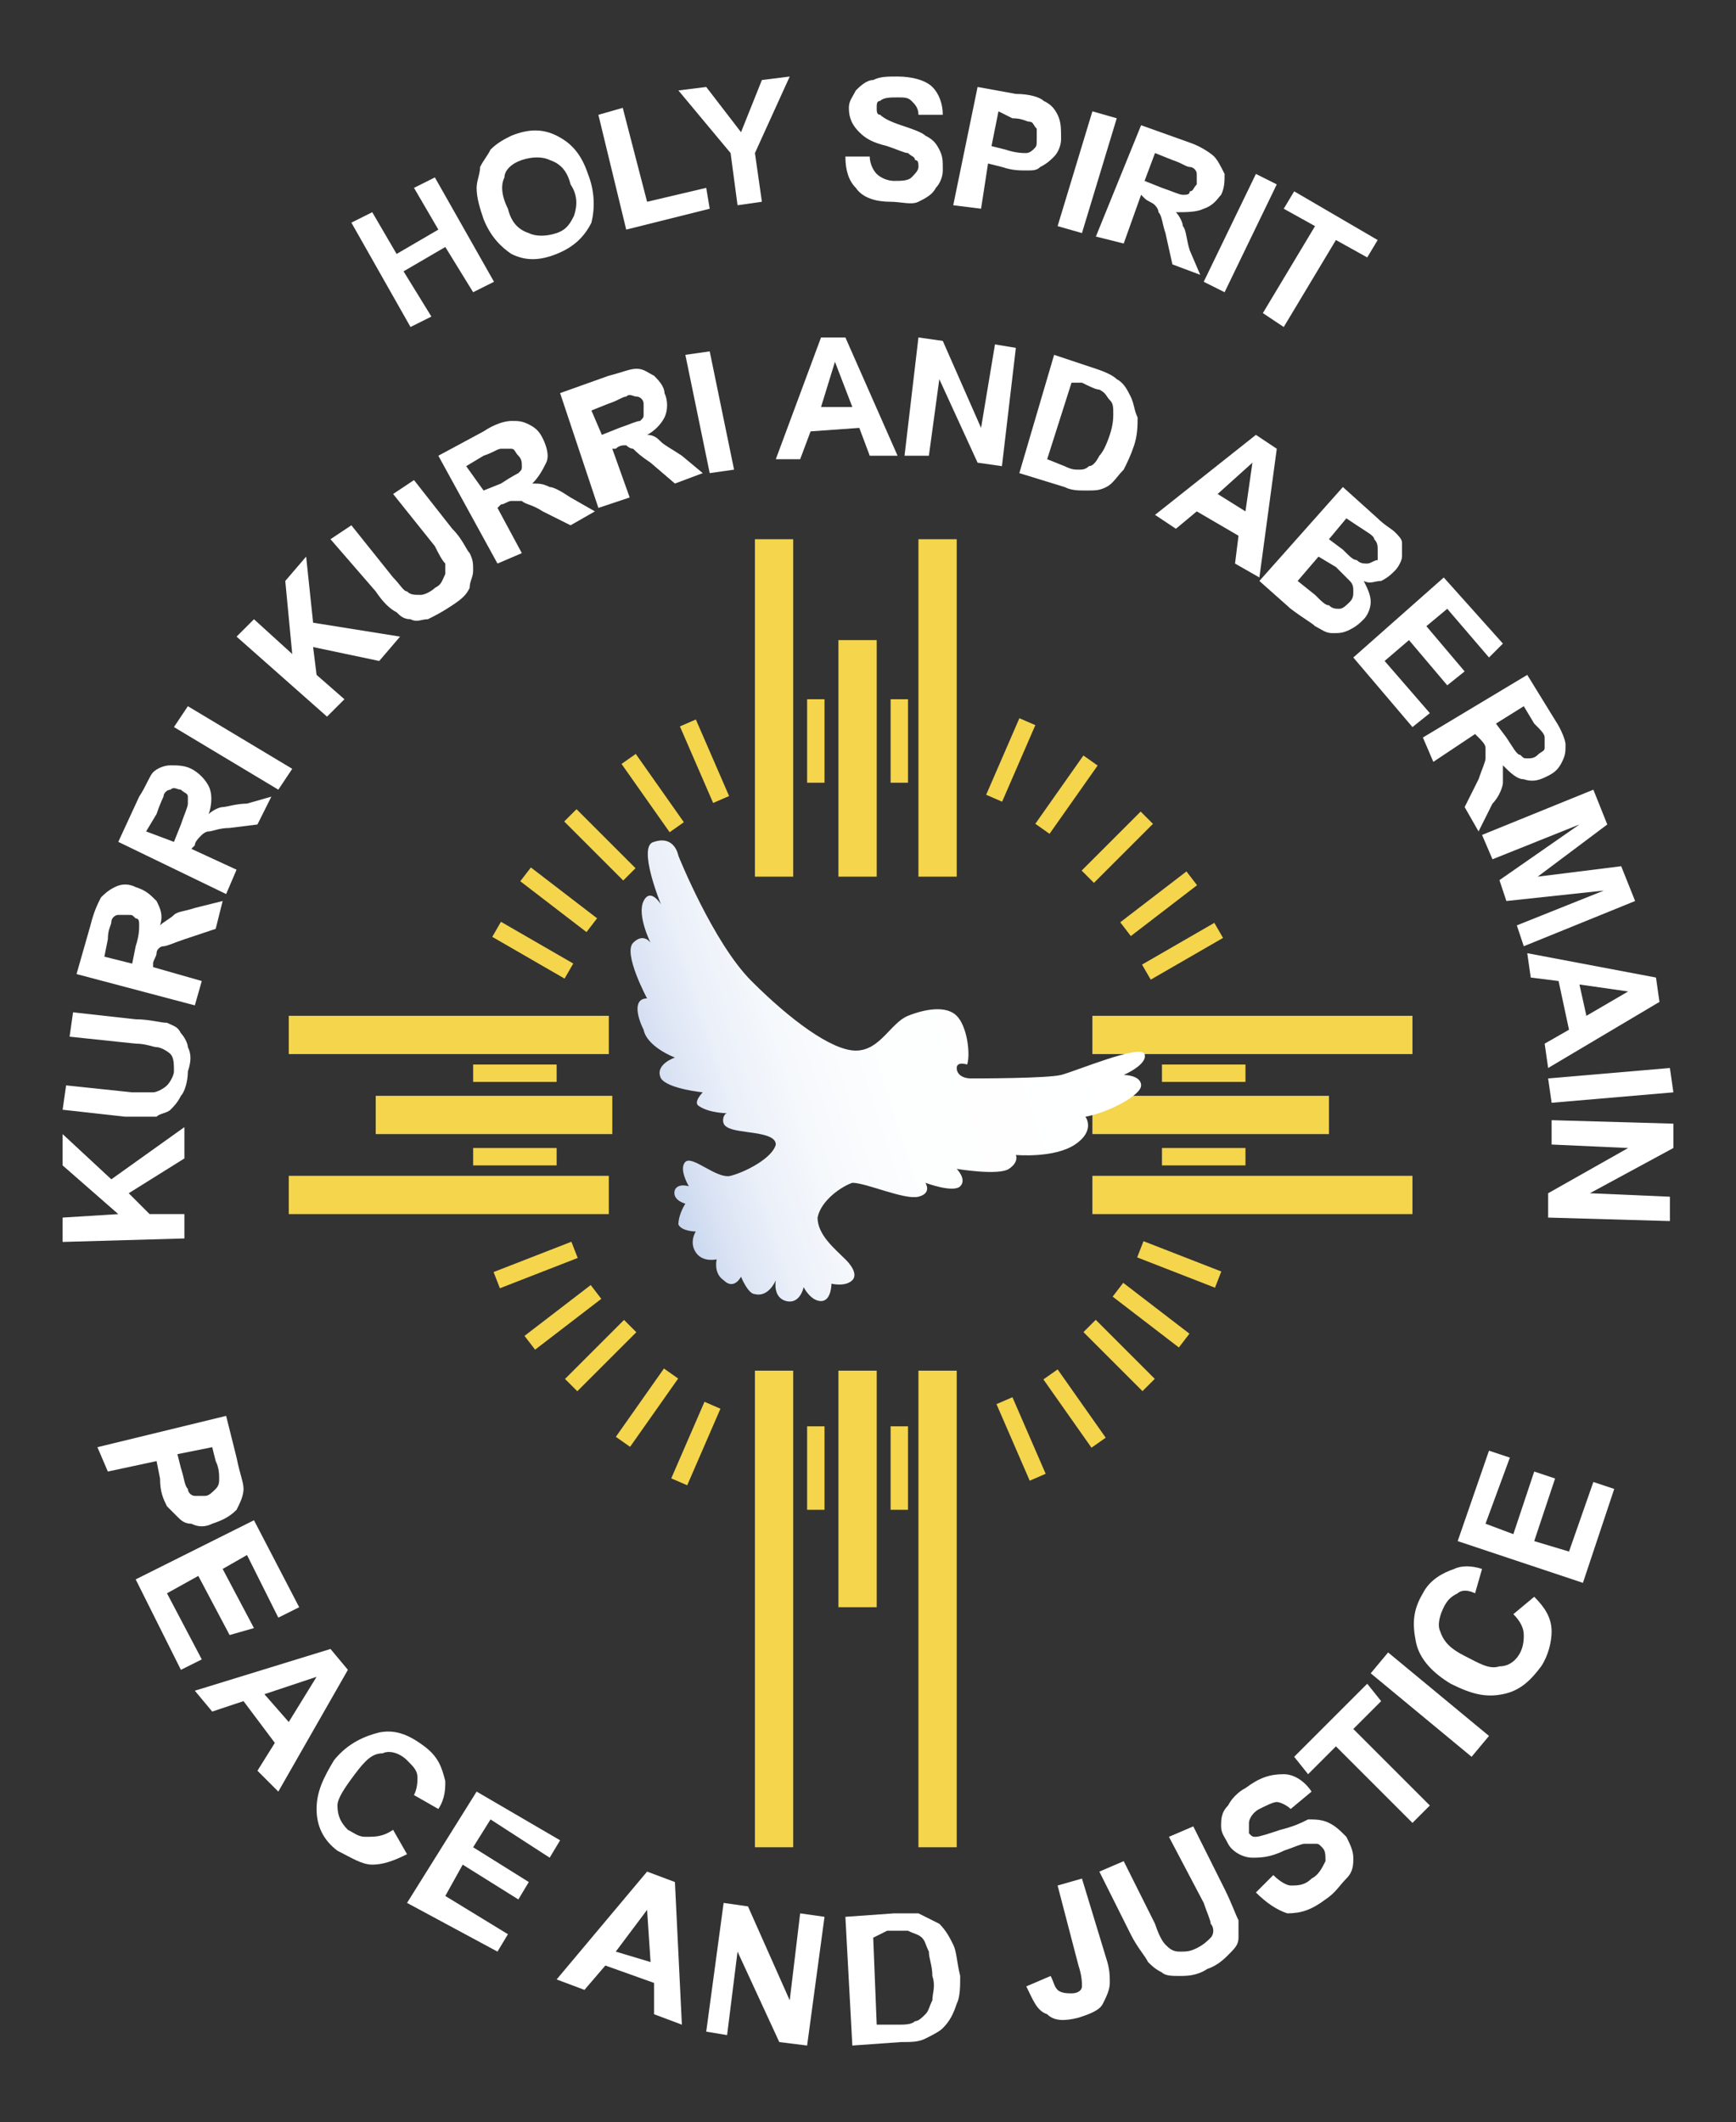 <?xml version="1.0" encoding="utf-8"?>
<!-- Generator: Adobe Illustrator 23.0.4, SVG Export Plug-In . SVG Version: 6.00 Build 0)  -->
<svg version="1.1" id="Layer_1" xmlns="http://www.w3.org/2000/svg" xmlns:xlink="http://www.w3.org/1999/xlink" x="0px" y="0px"
	 viewBox="0 0 49.9 61" style="enable-background:new 0 0 49.9 61;" xml:space="preserve">
<rect x="0" y="0" width="49.9" height="61" fill="#333333" stroke="none"/>
<style type="text/css">
	.st0{fill:#F4D54C;}
	.st1{fill:#FFFFFF;}
	.st2{fill:url(#SVGID_1_);}
</style>
<g>
	<g>
		<rect x="21.7" y="15.5" class="st0" width="1.1" height="9.7"/>
	</g>
	<g>
		<rect x="26.4" y="15.5" class="st0" width="1.1" height="9.7"/>
	</g>
	<g>
		<rect x="24.1" y="18.4" class="st0" width="1.1" height="6.8"/>
	</g>
	<g>
		<rect x="8.3" y="33.8" class="st0" width="9.2" height="1.1"/>
	</g>
	<g>
		<rect x="8.3" y="29.2" class="st0" width="9.2" height="1.1"/>
	</g>
	<g>
		<rect x="10.8" y="31.5" class="st0" width="6.8" height="1.1"/>
	</g>
	<g>
		<rect x="31.4" y="29.2" class="st0" width="9.2" height="1.1"/>
	</g>
	<g>
		<rect x="31.4" y="33.8" class="st0" width="9.2" height="1.1"/>
	</g>
	<g>
		<rect x="31.4" y="31.5" class="st0" width="6.8" height="1.1"/>
	</g>
	<g>
		<rect x="26.4" y="39.4" class="st0" width="1.1" height="13.7"/>
	</g>
	<g>
		<rect x="21.7" y="39.4" class="st0" width="1.1" height="13.7"/>
	</g>
	<g>
		<rect x="24.1" y="39.4" class="st0" width="1.1" height="6.8"/>
	</g>
	<g>
		<g>
			<path class="st1" d="M11.8,9.4l-1.7-3l0.6-0.3l0.7,1.2l1.2-0.7l-0.7-1.2l0.6-0.3l1.7,3l-0.6,0.3l-0.8-1.3l-1.2,0.7l0.8,1.3
				L11.8,9.4z"/>
			<path class="st1" d="M13.9,6.3c-0.1-0.3-0.2-0.6-0.2-0.9c0-0.2,0.1-0.4,0.1-0.6c0.1-0.2,0.2-0.3,0.3-0.5c0.2-0.2,0.4-0.3,0.6-0.4
				c0.5-0.2,0.9-0.2,1.3,0c0.4,0.2,0.7,0.5,0.9,1.1c0.2,0.5,0.2,1,0.1,1.4c-0.2,0.4-0.5,0.7-1,0.9c-0.5,0.2-0.9,0.2-1.3,0
				C14.4,7.1,14.1,6.8,13.9,6.3z M14.6,6c0.1,0.4,0.3,0.6,0.6,0.7c0.2,0.1,0.5,0.1,0.8,0s0.4-0.3,0.5-0.5c0.1-0.3,0.1-0.6-0.1-0.9
				c-0.1-0.4-0.3-0.6-0.6-0.7c-0.2-0.1-0.5-0.1-0.8,0s-0.5,0.3-0.5,0.5C14.4,5.3,14.4,5.6,14.6,6z"/>
			<path class="st1" d="M18,6.6l-0.8-3.3l0.7-0.2l0.7,2.7l1.7-0.4L20.4,6L18,6.6z"/>
			<path class="st1" d="M21.2,5.9L21,4.4l-1.5-1.8l0.8-0.1l1,1.3l0.6-1.5l0.8-0.1l-1,2.2l0.2,1.4L21.2,5.9z"/>
			<path class="st1" d="M24.3,4.5H25c0,0.2,0.1,0.4,0.2,0.5s0.3,0.2,0.5,0.2s0.4,0,0.5-0.1s0.2-0.2,0.2-0.3c0-0.1,0-0.2-0.1-0.2
				c0-0.1-0.1-0.1-0.2-0.2c-0.1,0-0.3-0.1-0.6-0.2c-0.4-0.1-0.6-0.2-0.8-0.4c-0.2-0.2-0.3-0.4-0.3-0.7c0-0.2,0.1-0.3,0.2-0.5
				c0.1-0.1,0.3-0.3,0.5-0.3c0.2-0.1,0.4-0.1,0.7-0.1c0.4,0,0.8,0.1,1,0.3s0.3,0.5,0.3,0.8h-0.7c0-0.2-0.1-0.3-0.2-0.4
				c-0.1-0.1-0.2-0.1-0.4-0.1c-0.2,0-0.4,0-0.5,0.1c-0.1,0-0.1,0.1-0.1,0.2c0,0.1,0,0.2,0.1,0.2c0.1,0.1,0.3,0.2,0.6,0.3
				c0.3,0.1,0.6,0.2,0.7,0.3C26.8,4,26.9,4.1,27,4.3s0.1,0.3,0.1,0.6c0,0.2-0.1,0.4-0.2,0.5c-0.1,0.2-0.3,0.3-0.5,0.4s-0.5,0-0.8,0
				c-0.4,0-0.8-0.1-1-0.4C24.4,5.2,24.3,4.9,24.3,4.5z"/>
			<path class="st1" d="M27.4,5.9l0.7-3.4l1.1,0.2c0.4,0,0.7,0.1,0.8,0.2c0.2,0.1,0.3,0.2,0.4,0.4s0.1,0.4,0.1,0.7
				c0,0.2-0.1,0.4-0.2,0.5s-0.2,0.2-0.4,0.3c-0.1,0.1-0.2,0.1-0.4,0.1s-0.4,0-0.7-0.1l-0.4-0.1L28.2,6L27.4,5.9z M28.7,3.2l-0.2,1
				l0.4,0.1c0.3,0.1,0.5,0.1,0.6,0.1s0.2-0.1,0.2-0.1c0.1-0.1,0.1-0.1,0.1-0.3c0-0.1,0-0.2,0-0.3c-0.1-0.1-0.1-0.2-0.2-0.2
				s-0.2-0.1-0.5-0.1L28.7,3.2z"/>
			<path class="st1" d="M30.4,6.5l1-3.3l0.7,0.2l-1,3.3L30.4,6.5z"/>
			<path class="st1" d="M31.5,6.8l1.3-3.2l1.4,0.5c0.3,0.1,0.6,0.3,0.7,0.4C35,4.6,35.1,4.8,35.2,5c0,0.2,0,0.4-0.1,0.6
				C35,5.7,34.9,5.9,34.6,6c-0.2,0.1-0.5,0.1-0.8,0.1C33.9,6.2,34,6.4,34,6.5c0.1,0.1,0.1,0.4,0.2,0.7l0.3,0.7l-0.8-0.3l-0.2-0.9
				c-0.1-0.3-0.1-0.5-0.2-0.6c0-0.1-0.1-0.2-0.1-0.2c-0.1-0.1-0.2-0.1-0.3-0.2l-0.1-0.1L32.3,7L31.5,6.8z M32.9,5.2l0.5,0.2
				c0.3,0.1,0.5,0.2,0.6,0.2s0.2,0,0.2-0.1c0.1,0,0.1-0.1,0.2-0.2c0-0.1,0-0.2,0-0.3c0-0.1-0.1-0.2-0.2-0.2c-0.1,0-0.2-0.1-0.5-0.2
				l-0.5-0.2L32.9,5.2z"/>
			<path class="st1" d="M34.6,8.1L36.1,5l0.6,0.3l-1.5,3.1L34.6,8.1z"/>
			<path class="st1" d="M36.3,9l1.5-2.5L36.9,6l0.3-0.5l2.4,1.4l-0.3,0.5l-0.9-0.5l-1.5,2.5L36.3,9z"/>
		</g>
	</g>
	<g>
		<g>
			<path class="st1" d="M5.3,35.6l-3.5,0.1V35l1.6-0.1l-1.6-1.4v-0.9l1.4,1.3l2.1-1.5v0.9l-1.6,1l0.6,0.6h1V35.6z"/>
			<path class="st1" d="M1.8,31.9l0.1-0.7l1.9,0.2c0.3,0,0.5,0,0.6,0s0.3-0.1,0.4-0.2S5,30.9,5,30.8c0-0.2,0-0.4-0.1-0.5
				s-0.3-0.2-0.4-0.2S4.2,30,3.9,30L2,29.8l0.1-0.7l1.8,0.2c0.4,0,0.7,0.1,0.9,0.1c0.2,0.1,0.3,0.1,0.4,0.3c0.1,0.1,0.2,0.3,0.2,0.4
				c0.1,0.2,0.1,0.4,0,0.7c0,0.3-0.1,0.6-0.2,0.7c-0.1,0.2-0.2,0.3-0.3,0.4C4.8,32,4.6,32,4.5,32.1c-0.2,0-0.5,0-0.9,0L1.8,31.9z"/>
			<path class="st1" d="M5.6,28.9L2.2,28l0.4-1.4c0.1-0.4,0.2-0.6,0.3-0.8c0.1-0.1,0.2-0.2,0.4-0.3c0.2-0.1,0.4-0.1,0.6,0
				c0.3,0.1,0.4,0.2,0.6,0.4c0.1,0.2,0.2,0.4,0.1,0.7c0.1-0.1,0.3-0.2,0.4-0.3c0.1-0.1,0.3-0.1,0.6-0.2l0.8-0.2l-0.2,0.8L5.3,27
				c-0.3,0.1-0.5,0.2-0.6,0.2s-0.2,0.1-0.2,0.2s-0.1,0.2-0.1,0.3v0.1l1.4,0.4L5.6,28.9z M3.8,27.7l0.1-0.5C4,26.9,4,26.7,4,26.6
				s0-0.2-0.1-0.2c-0.1-0.1-0.1-0.1-0.2-0.1s-0.2,0-0.3,0s-0.2,0.1-0.2,0.2S3.1,26.7,3.1,27L3,27.5L3.8,27.7z"/>
			<path class="st1" d="M6.5,25.7l-3.1-1.5L4,22.9c0.2-0.3,0.3-0.6,0.4-0.7S4.7,22,4.9,22s0.4,0,0.6,0.1s0.4,0.3,0.5,0.5
				s0.1,0.5,0,0.8c0.1-0.1,0.3-0.2,0.4-0.2s0.4-0.1,0.7-0.1l0.7-0.2l-0.4,0.8l-0.8,0.1c-0.3,0-0.5,0.1-0.6,0.1S5.8,24,5.8,24
				c-0.1,0.1-0.2,0.2-0.2,0.3l-0.1,0.1L6.8,25L6.5,25.7z M5,24.2l0.2-0.5c0.1-0.3,0.2-0.5,0.2-0.6s0-0.2,0-0.2
				c0-0.1-0.1-0.1-0.2-0.2c-0.1,0-0.2-0.1-0.3,0c-0.1,0-0.2,0.1-0.2,0.2c0,0-0.1,0.2-0.2,0.5l-0.3,0.5L5,24.2z"/>
			<path class="st1" d="M8,22.7l-3-1.8l0.4-0.6l3,1.8L8,22.7z"/>
			<path class="st1" d="M9.4,20.6l-2.6-2.3l0.5-0.5l1.1,1l-0.2-2.1L8.8,16L9,17.9l2.5,0.4L10.9,19L9,18.6l0.1,0.8l0.8,0.7L9.4,20.6z
				"/>
			<path class="st1" d="M9.5,15.5l0.6-0.4l1.2,1.5c0.2,0.2,0.3,0.4,0.4,0.4c0.1,0.1,0.2,0.1,0.4,0.1c0.1,0,0.3-0.1,0.4-0.2
				c0.2-0.1,0.2-0.2,0.3-0.4c0-0.1,0-0.2,0-0.3c-0.1-0.1-0.2-0.3-0.3-0.5l-1.2-1.5l0.6-0.4l1.1,1.4c0.3,0.3,0.4,0.6,0.5,0.7
				c0.1,0.2,0.1,0.3,0.1,0.5s-0.1,0.3-0.1,0.5c-0.1,0.2-0.2,0.3-0.5,0.5s-0.5,0.3-0.7,0.4c-0.2,0-0.3,0.1-0.5,0
				c-0.2,0-0.3-0.1-0.4-0.2c-0.2-0.1-0.4-0.3-0.6-0.6L9.5,15.5z"/>
			<path class="st1" d="M14.3,16.2l-1.7-3.1l1.3-0.7c0.3-0.2,0.6-0.3,0.8-0.3s0.3,0,0.5,0.1s0.3,0.2,0.4,0.4
				c0.1,0.2,0.2,0.5,0.1,0.7s-0.2,0.4-0.4,0.6c0.2,0,0.3,0,0.5,0.1c0.1,0,0.3,0.1,0.6,0.3l0.7,0.4l-0.7,0.4l-0.8-0.4
				c-0.3-0.2-0.5-0.2-0.6-0.3c-0.1,0-0.2,0-0.3,0s-0.2,0.1-0.3,0.1l-0.1,0.1l0.7,1.3L14.3,16.2z M13.9,14.1l0.5-0.2
				c0.3-0.2,0.5-0.3,0.5-0.3c0.1-0.1,0.1-0.1,0.1-0.2c0-0.1,0-0.2-0.1-0.3s-0.1-0.2-0.2-0.2c-0.1,0-0.2,0-0.3,0s-0.2,0.1-0.5,0.2
				l-0.5,0.3L13.9,14.1z"/>
			<path class="st1" d="M17.2,14.6l-1.1-3.3l1.4-0.5c0.4-0.1,0.6-0.2,0.8-0.2c0.2,0,0.3,0.1,0.5,0.2c0.1,0.1,0.3,0.3,0.3,0.5
				c0.1,0.2,0.1,0.5,0,0.7s-0.3,0.4-0.5,0.5c0.2,0,0.3,0.1,0.4,0.2c0.1,0.1,0.3,0.2,0.6,0.4l0.6,0.5l-0.8,0.3l-0.7-0.6
				c-0.3-0.2-0.4-0.3-0.5-0.4c-0.1,0-0.2-0.1-0.2-0.1c-0.1,0-0.2,0-0.3,0.1h-0.1l0.5,1.4L17.2,14.6z M17.3,12.5l0.5-0.2
				c0.3-0.1,0.5-0.2,0.6-0.2c0.1-0.1,0.1-0.1,0.1-0.2c0-0.1,0-0.2,0-0.3s-0.1-0.2-0.2-0.2s-0.2-0.1-0.3,0c-0.1,0-0.2,0.1-0.5,0.2
				L17,11.8L17.3,12.5z"/>
			<path class="st1" d="M20.4,13.6l-0.7-3.4l0.7-0.1l0.7,3.4L20.4,13.6z"/>
			<path class="st1" d="M25.8,13.1H25l-0.3-0.8l-1.4,0.1L23,13.2h-0.7l1.3-3.5h0.7L25.8,13.1z M24.5,11.7L24,10.4l-0.4,1.3H24.5z"/>
			<path class="st1" d="M26,13.1l0.4-3.4l0.7,0.1l1.1,2.5l0.4-2.4l0.6,0.1l-0.4,3.4l-0.7-0.1L27,10.9l-0.3,2.2H26z"/>
			<path class="st1" d="M30.3,10.2l1.2,0.4c0.3,0.1,0.5,0.2,0.6,0.3c0.2,0.1,0.3,0.3,0.4,0.5s0.1,0.4,0.2,0.6c0,0.2,0,0.5-0.1,0.8
				s-0.2,0.5-0.3,0.7c-0.2,0.2-0.3,0.4-0.5,0.5s-0.3,0.1-0.6,0.1c-0.2,0-0.4,0-0.6-0.1l-1.3-0.4L30.3,10.2z M30.8,11l-0.7,2.2
				l0.5,0.2c0.2,0.1,0.3,0.1,0.4,0.1s0.2,0,0.3-0.1c0.1,0,0.2-0.1,0.3-0.3c0.1-0.1,0.2-0.3,0.3-0.6C32,12.2,32,12,32,11.9
				c0-0.2,0-0.3-0.1-0.4c-0.1-0.1-0.1-0.2-0.3-0.3c-0.1,0-0.3-0.1-0.5-0.2L30.8,11z"/>
			<path class="st1" d="M36.2,16.6l-0.7-0.4l0.1-0.8l-1.2-0.7l-0.6,0.5l-0.6-0.4l2.9-2.3l0.6,0.4L36.2,16.6z M35.8,14.7l0.2-1.4
				l-1,0.9L35.8,14.7z"/>
			<path class="st1" d="M38.6,14l1,0.9c0.2,0.2,0.4,0.3,0.5,0.4c0.1,0.1,0.2,0.2,0.2,0.3s0,0.3,0,0.4s-0.1,0.3-0.2,0.4
				c-0.1,0.1-0.2,0.2-0.4,0.3c-0.2,0-0.3,0.1-0.5,0c0.1,0.2,0.2,0.4,0.2,0.6s-0.1,0.4-0.2,0.5c-0.1,0.1-0.2,0.2-0.4,0.3
				c-0.2,0.1-0.3,0.1-0.5,0.1S38,18.1,37.8,18c-0.1-0.1-0.3-0.2-0.7-0.5l-0.9-0.8L38.6,14z M37.9,16l-0.6,0.7l0.5,0.4
				c0.2,0.2,0.3,0.3,0.4,0.3c0.1,0.1,0.2,0.1,0.3,0.1s0.2-0.1,0.3-0.2s0.1-0.2,0.1-0.3c0-0.1,0-0.2-0.1-0.3
				c-0.1-0.1-0.2-0.2-0.4-0.4L37.9,16z M38.7,14.9l-0.5,0.6l0.4,0.3c0.2,0.2,0.3,0.3,0.4,0.3c0.1,0.1,0.2,0.1,0.3,0.1
				s0.2-0.1,0.3-0.1c0-0.1,0-0.2,0-0.3s0-0.2-0.1-0.3c0-0.1-0.2-0.2-0.5-0.4L38.7,14.9z"/>
			<path class="st1" d="M38.9,18.9l2.6-2.3l1.7,1.9l-0.4,0.4l-1.2-1.4L41,18l1.1,1.3l-0.5,0.4l-1.1-1.3L39.8,19l1.3,1.5l-0.5,0.4
				L38.9,18.9z"/>
			<path class="st1" d="M40.9,21.2l3-1.8l0.8,1.3c0.2,0.3,0.3,0.6,0.3,0.7c0,0.2,0,0.3-0.1,0.5s-0.2,0.3-0.4,0.4s-0.4,0.2-0.7,0.1
				c-0.2,0-0.4-0.2-0.6-0.4c0,0.2,0,0.3,0,0.5c0,0.1-0.1,0.4-0.3,0.6l-0.4,0.8l-0.4-0.7l0.4-0.8c0.1-0.3,0.2-0.5,0.2-0.6
				s0-0.2,0-0.3c0-0.1-0.1-0.2-0.2-0.3l-0.1-0.1l-1.2,0.8L40.9,21.2z M43,20.8l0.3,0.4c0.2,0.3,0.3,0.5,0.4,0.5
				c0.1,0.1,0.1,0.1,0.2,0.1c0.1,0,0.2,0,0.3-0.1s0.2-0.1,0.2-0.2s0-0.2,0-0.3c0-0.1-0.1-0.2-0.3-0.4l-0.3-0.5L43,20.8z"/>
			<path class="st1" d="M42.6,24l3.2-1.3l0.4,1l-2,1.5l2.4-0.3l0.4,1l-3.2,1.3l-0.2-0.6l2.5-1l-2.8,0.3l-0.2-0.6l2.3-1.6l-2.5,1
				L42.6,24z"/>
			<path class="st1" d="M44.5,30.7L44.4,30l0.7-0.4l-0.3-1.4L44,28.1l-0.1-0.7l3.7,0.7l0.1,0.7L44.5,30.7z M45.6,29.2l1.2-0.7
				l-1.4-0.2L45.6,29.2z"/>
			<path class="st1" d="M44.5,31l3.5-0.3l0.1,0.7l-3.5,0.3L44.5,31z"/>
			<path class="st1" d="M44.6,32.2l3.5,0.1V33l-2.4,1.3l2.3,0.1v0.7L44.5,35v-0.7l2.3-1.3l-2.2-0.1V32.2z"/>
		</g>
	</g>
	<g>
		<g>
			<path class="st1" d="M2.8,41.6l3.7-0.9l0.3,1.2C6.9,42.4,7,42.6,7,42.8s-0.1,0.4-0.2,0.6c-0.2,0.2-0.4,0.3-0.7,0.4
				c-0.2,0.1-0.4,0.1-0.6,0c-0.2,0-0.3-0.1-0.4-0.2c-0.1-0.1-0.2-0.2-0.3-0.3c-0.1-0.2-0.2-0.4-0.2-0.8L4.5,42l-1.4,0.3L2.8,41.6z
				 M6.1,41.6l-1,0.2l0.1,0.4c0.1,0.3,0.1,0.5,0.2,0.6c0,0.1,0.1,0.2,0.2,0.2s0.2,0,0.3,0c0.1,0,0.2-0.1,0.3-0.2
				c0.1-0.1,0.1-0.2,0.1-0.3s0-0.3-0.1-0.5L6.1,41.6z"/>
			<path class="st1" d="M3.9,45.4l3.4-1.7l1.3,2.5L8,46.5l-0.9-1.8l-0.7,0.4l0.9,1.7L6.6,47l-0.9-1.7l-0.9,0.5l1,1.9L5.2,48
				L3.9,45.4z"/>
			<path class="st1" d="M8,51.5l-0.6-0.6l0.5-0.8L7,48.9l-0.9,0.3l-0.5-0.6l3.9-1.2L10,48L8,51.5z M8.3,49.5l0.8-1.3l-1.5,0.5
				L8.3,49.5z"/>
			<path class="st1" d="M11.3,52.6l0.4,0.7c-0.4,0.2-0.7,0.3-1,0.3s-0.6-0.2-1-0.4c-0.4-0.3-0.6-0.7-0.6-1.2s0.2-0.9,0.5-1.4
				c0.4-0.5,0.9-0.7,1.3-0.8c0.5-0.1,0.9,0.1,1.3,0.4c0.4,0.3,0.5,0.6,0.6,1c0,0.2,0,0.5-0.2,0.8l-0.7-0.4c0.1-0.2,0.1-0.4,0.1-0.5
				c0-0.2-0.1-0.3-0.3-0.5s-0.5-0.3-0.7-0.2c-0.3,0-0.5,0.2-0.8,0.6c-0.3,0.4-0.5,0.7-0.5,0.9c0,0.3,0.1,0.5,0.3,0.7
				c0.2,0.1,0.3,0.2,0.5,0.2C10.8,52.8,11,52.8,11.3,52.6z"/>
			<path class="st1" d="M11.7,54.7l2-3.2l2.4,1.4l-0.3,0.5l-1.7-1.1l-0.5,0.8l1.6,1l-0.3,0.5l-1.6-1l-0.5,0.9l1.8,1.1l-0.3,0.5
				L11.7,54.7z"/>
			<path class="st1" d="M19.6,58.2l-0.8-0.3V57l-1.4-0.5l-0.6,0.7L16,56.9l2.6-3.1l0.8,0.3L19.6,58.2z M18.7,56.4l-0.1-1.5l-0.9,1.2
				L18.7,56.4z"/>
			<path class="st1" d="M20.3,58.4l0.5-3.7l0.7,0.1l1.2,2.7L23,55l0.7,0.1l-0.5,3.7l-0.8-0.1l-1.2-2.6l-0.3,2.4L20.3,58.4z"/>
			<path class="st1" d="M24.3,55.1l1.4-0.1c0.3,0,0.6,0,0.7,0c0.2,0.1,0.4,0.2,0.6,0.3c0.2,0.2,0.3,0.4,0.4,0.6
				c0.1,0.2,0.1,0.5,0.2,0.9c0,0.3,0,0.6-0.1,0.8c-0.1,0.3-0.2,0.5-0.4,0.7c-0.1,0.1-0.3,0.2-0.5,0.3s-0.4,0.1-0.7,0.1l-1.4,0.1
				L24.3,55.1z M25.1,55.7l0.1,2.5h0.6c0.2,0,0.4,0,0.5-0.1c0.1,0,0.2-0.1,0.3-0.2c0.1-0.1,0.1-0.2,0.2-0.4c0-0.2,0.1-0.4,0-0.7
				c0-0.3-0.1-0.5-0.1-0.7c-0.1-0.2-0.1-0.3-0.2-0.4c-0.1-0.1-0.2-0.1-0.4-0.2c-0.1,0-0.3,0-0.6,0L25.1,55.7z"/>
			<path class="st1" d="M30.4,54.2l0.7-0.2l0.7,2.3c0.1,0.3,0.1,0.5,0.1,0.7s-0.1,0.4-0.2,0.6c-0.1,0.2-0.4,0.3-0.7,0.4
				c-0.4,0.1-0.7,0.1-0.9-0.1c-0.3-0.1-0.4-0.4-0.6-0.8l0.7-0.3c0.1,0.2,0.1,0.3,0.2,0.4c0.1,0.1,0.3,0.1,0.4,0.1
				c0.2,0,0.3-0.1,0.3-0.2c0-0.1,0-0.3-0.1-0.6L30.4,54.2z"/>
			<path class="st1" d="M31.6,53.8l0.7-0.3l0.9,1.8c0.1,0.3,0.2,0.5,0.3,0.6s0.2,0.2,0.4,0.2s0.3,0,0.5-0.1s0.3-0.2,0.4-0.3
				c0.1-0.1,0.1-0.3,0-0.4c0-0.1-0.1-0.3-0.2-0.6l-1-1.9l0.7-0.3l0.9,1.8c0.2,0.4,0.3,0.7,0.4,0.9c0,0.2,0,0.4,0,0.5
				c0,0.2-0.1,0.3-0.3,0.5c-0.1,0.1-0.3,0.3-0.6,0.4c-0.3,0.2-0.6,0.2-0.8,0.2s-0.4,0-0.5-0.1c-0.2-0.1-0.3-0.2-0.4-0.3
				c-0.1-0.2-0.3-0.4-0.5-0.8L31.6,53.8z"/>
			<path class="st1" d="M36.1,54.4l0.5-0.5c0.2,0.2,0.4,0.3,0.5,0.3c0.2,0,0.4,0,0.6-0.2c0.2-0.1,0.3-0.3,0.4-0.5
				c0-0.2,0-0.3-0.1-0.4C37.9,53,37.9,53,37.8,53c-0.1,0-0.2,0-0.3,0s-0.3,0.1-0.6,0.2c-0.4,0.2-0.7,0.2-0.9,0.2
				c-0.3,0-0.6-0.2-0.7-0.4c-0.1-0.2-0.2-0.3-0.2-0.5s0-0.4,0.2-0.6c0.1-0.2,0.3-0.4,0.5-0.5c0.4-0.3,0.7-0.4,1.1-0.4
				c0.3,0,0.6,0.2,0.8,0.5L37.1,52c-0.1-0.1-0.3-0.2-0.4-0.2s-0.3,0.1-0.5,0.2c-0.2,0.1-0.3,0.3-0.3,0.4c0,0.1,0,0.2,0,0.3
				c0.1,0.1,0.1,0.1,0.2,0.1c0.1,0,0.4-0.1,0.7-0.2c0.4-0.1,0.6-0.2,0.8-0.3c0.2,0,0.4,0,0.6,0.1c0.2,0.1,0.3,0.2,0.5,0.4
				c0.1,0.2,0.2,0.4,0.2,0.6c0,0.2,0,0.4-0.2,0.6s-0.3,0.4-0.6,0.6C37.7,54.9,37.4,55,37,55C36.7,54.9,36.4,54.7,36.1,54.4z"/>
			<path class="st1" d="M40.6,52.4l-2.2-2.2L37.6,51l-0.4-0.5l2.1-2.1l0.4,0.5l-0.8,0.8l2.2,2.2L40.6,52.4z"/>
			<path class="st1" d="M42.3,50.5l-2.9-2.4l0.5-0.6l2.9,2.4L42.3,50.5z"/>
			<path class="st1" d="M43.5,46.4l0.6-0.5c0.3,0.3,0.5,0.6,0.5,1c0,0.3-0.1,0.7-0.3,1c-0.3,0.4-0.6,0.7-1.1,0.8s-0.9,0-1.5-0.3
				c-0.5-0.3-0.9-0.7-1-1.2s-0.1-0.9,0.2-1.4c0.2-0.4,0.6-0.6,0.9-0.7c0.2-0.1,0.5-0.1,0.8,0l-0.2,0.7c-0.2-0.1-0.4-0.1-0.5,0
				c-0.2,0.1-0.3,0.2-0.4,0.4c-0.1,0.2-0.2,0.5-0.1,0.7c0.1,0.3,0.3,0.5,0.7,0.7s0.7,0.4,1,0.3c0.3,0,0.5-0.2,0.6-0.4
				s0.1-0.4,0.1-0.5C43.8,46.8,43.7,46.6,43.5,46.4z"/>
			<path class="st1" d="M45.5,45.5l-3.6-1.2l0.9-2.6l0.6,0.2l-0.7,1.9l0.8,0.3l0.6-1.8l0.6,0.2l-0.6,1.8l1,0.3l0.7-2l0.6,0.2
				L45.5,45.5z"/>
		</g>
	</g>
	<g>

			<linearGradient id="SVGID_1_" gradientUnits="userSpaceOnUse" x1="18.474" y1="30.175" x2="31.943" y2="34.552" gradientTransform="matrix(1 0 0 -1 0 61.851)">
			<stop  offset="0" style="stop-color:#C9D7EF"/>
			<stop  offset="7.210463e-02" style="stop-color:#DAE3F4"/>
			<stop  offset="0.177" style="stop-color:#EBF0F9"/>
			<stop  offset="0.308" style="stop-color:#F6F9FC"/>
			<stop  offset="0.491" style="stop-color:#FDFEFE"/>
			<stop  offset="1" style="stop-color:#FFFFFF"/>
		</linearGradient>
		<path class="st2" d="M19.5,24.6c0,0,1,2.5,2.1,3.6s2.3,2,3,2s1-0.8,1.5-1s1.1-0.3,1.4,0s0.4,1.1,0.3,1.4c0,0-0.3-0.1-0.3,0.1
			s0.2,0.3,0.4,0.3c0.2,0,2.2,0,2.6-0.1s2.3-0.9,2.4-0.6s-0.6,0.6-0.6,0.6s0.5,0,0.5,0.3s-1,0.8-1.6,0.9c0,0,0.3,0.4-0.3,0.8
			s-1.7,0.3-1.7,0.3s0.1,0.2-0.2,0.4c-0.3,0.2-1.5,0-1.5,0s0.3,0.3,0.1,0.5c-0.2,0.2-1-0.1-1-0.1s0.2,0.3-0.2,0.4S24.9,34,24.5,34
			c-0.3,0.1-0.9,0.5-1,1c0,0.5,0.5,0.9,0.8,1.2s0.3,0.5,0.2,0.6c-0.2,0.2-0.6,0.1-0.6,0.1s0,0.5-0.3,0.5S23.1,37,23.1,37
			s-0.1,0.5-0.5,0.4s-0.3-0.6-0.3-0.6s-0.2,0.5-0.6,0.4c-0.2,0-0.4-0.5-0.4-0.5s-0.2,0.4-0.5,0.1c-0.3-0.2-0.2-0.6-0.2-0.6
			S20.2,36.3,20,36s0-0.6,0-0.6s-0.4,0-0.5-0.2c0-0.3,0.2-0.6,0.2-0.6s-0.4-0.1-0.3-0.4c0.1-0.2,0.4-0.1,0.4-0.1s-0.3-0.5-0.1-0.7
			s0.9,0.5,1.3,0.4s1.2-0.5,1.3-0.9c0-0.4-1.1-0.3-1.4-0.5c-0.2-0.1-0.1-0.4,0-0.4c0,0-0.5,0-0.8-0.2c-0.2-0.1,0.1-0.4,0.1-0.4
			s-1-0.1-1.2-0.4c-0.2-0.4,0.4-0.6,0.4-0.6s-0.8-0.3-0.9-0.8c-0.2-0.4-0.3-0.9,0.1-0.9c0,0-0.7-1.3-0.4-1.6c0.3-0.3,0.5,0,0.5,0
			s-0.4-0.8-0.2-1.2S19,26,19,26s-0.7-1.7-0.2-1.8C19.4,24,19.5,24.6,19.5,24.6z"/>
	</g>
	<g>
		<rect x="25.6" y="41" class="st0" width="0.5" height="2.4"/>
	</g>
	<g>
		<rect x="23.2" y="41" class="st0" width="0.5" height="2.4"/>
	</g>
	<g>
		<rect x="25.6" y="20.1" class="st0" width="0.5" height="2.4"/>
	</g>
	<g>
		<rect x="23.2" y="20.1" class="st0" width="0.5" height="2.4"/>
	</g>
	<g>
		<rect x="33.4" y="30.6" class="st0" width="2.4" height="0.5"/>
	</g>
	<g>
		<rect x="33.4" y="33" class="st0" width="2.4" height="0.5"/>
	</g>
	<g>
		<rect x="13.6" y="30.6" class="st0" width="2.4" height="0.5"/>
	</g>
	<g>
		<rect x="15.1" y="26.1" transform="matrix(0.5 -0.866 0.866 0.5 -16.003 26.957)" class="st0" width="0.5" height="2.4"/>
	</g>
	<g>

			<rect x="15.8" y="24.7" transform="matrix(0.609 -0.793 0.793 0.609 -14.254 22.819)" class="st0" width="0.5" height="2.4"/>
	</g>
	<g>
		<rect x="17" y="23.1" transform="matrix(0.707 -0.707 0.707 0.707 -12.133 19.301)" class="st0" width="0.5" height="2.4"/>
	</g>
	<g>

			<rect x="18.5" y="21.6" transform="matrix(0.818 -0.576 0.576 0.818 -9.709 14.947)" class="st0" width="0.5" height="2.4"/>
	</g>
	<g>
		<rect x="20" y="20.7" transform="matrix(0.917 -0.398 0.398 0.917 -7.035 9.859)" class="st0" width="0.5" height="2.4"/>
	</g>
	<g>
		<rect x="32.8" y="27.1" transform="matrix(0.866 -0.5 0.5 0.866 -9.128 20.659)" class="st0" width="2.4" height="0.5"/>
	</g>
	<g>
		<rect x="32.1" y="25.7" transform="matrix(0.793 -0.609 0.609 0.793 -8.906 25.68)" class="st0" width="2.4" height="0.5"/>
	</g>
	<g>

			<rect x="30.9" y="24.1" transform="matrix(0.707 -0.707 0.707 0.707 -7.794 29.833)" class="st0" width="2.4" height="0.5"/>
	</g>
	<g>

			<rect x="29.4" y="22.6" transform="matrix(0.576 -0.818 0.818 0.576 -5.662 34.712)" class="st0" width="2.4" height="0.5"/>
	</g>
	<g>

			<rect x="27.9" y="21.6" transform="matrix(0.398 -0.917 0.917 0.398 -2.565 39.834)" class="st0" width="2.4" height="0.5"/>
	</g>
	<g>

			<rect x="33.6" y="35.2" transform="matrix(0.363 -0.932 0.932 0.363 -12.316 54.682)" class="st0" width="0.5" height="2.4"/>
	</g>
	<g>

			<rect x="14.2" y="36.1" transform="matrix(0.932 -0.363 0.363 0.932 -12.151 8.075)" class="st0" width="2.4" height="0.5"/>
	</g>
	<g>

			<rect x="32.8" y="36.6" transform="matrix(0.609 -0.793 0.793 0.609 -17.017 40.993)" class="st0" width="0.5" height="2.4"/>
	</g>
	<g>

			<rect x="31.9" y="37.8" transform="matrix(0.707 -0.707 0.707 0.707 -18.135 34.121)" class="st0" width="0.5" height="2.4"/>
	</g>
	<g>
		<rect x="30.6" y="39.3" transform="matrix(0.818 -0.576 0.576 0.818 -17.676 25.13)" class="st0" width="0.5" height="2.4"/>
	</g>
	<g>

			<rect x="29.1" y="40.2" transform="matrix(0.917 -0.398 0.398 0.917 -14.041 15.081)" class="st0" width="0.5" height="2.4"/>
	</g>
	<g>
		<rect x="15" y="37.6" transform="matrix(0.793 -0.609 0.609 0.793 -19.717 17.719)" class="st0" width="2.4" height="0.5"/>
	</g>
	<g>
		<rect x="16.1" y="38.7" transform="matrix(0.707 -0.707 0.707 0.707 -22.503 23.66)" class="st0" width="2.4" height="0.5"/>
	</g>
	<g>

			<rect x="17.4" y="40.2" transform="matrix(0.576 -0.818 0.818 0.576 -25.204 32.38)" class="st0" width="2.4" height="0.5"/>
	</g>
	<g>

			<rect x="18.8" y="41.2" transform="matrix(0.398 -0.917 0.917 0.398 -25.968 43.338)" class="st0" width="2.4" height="0.5"/>
	</g>
	<g>
		<rect x="13.6" y="33" class="st0" width="2.4" height="0.5"/>
	</g>
</g>
</svg>
